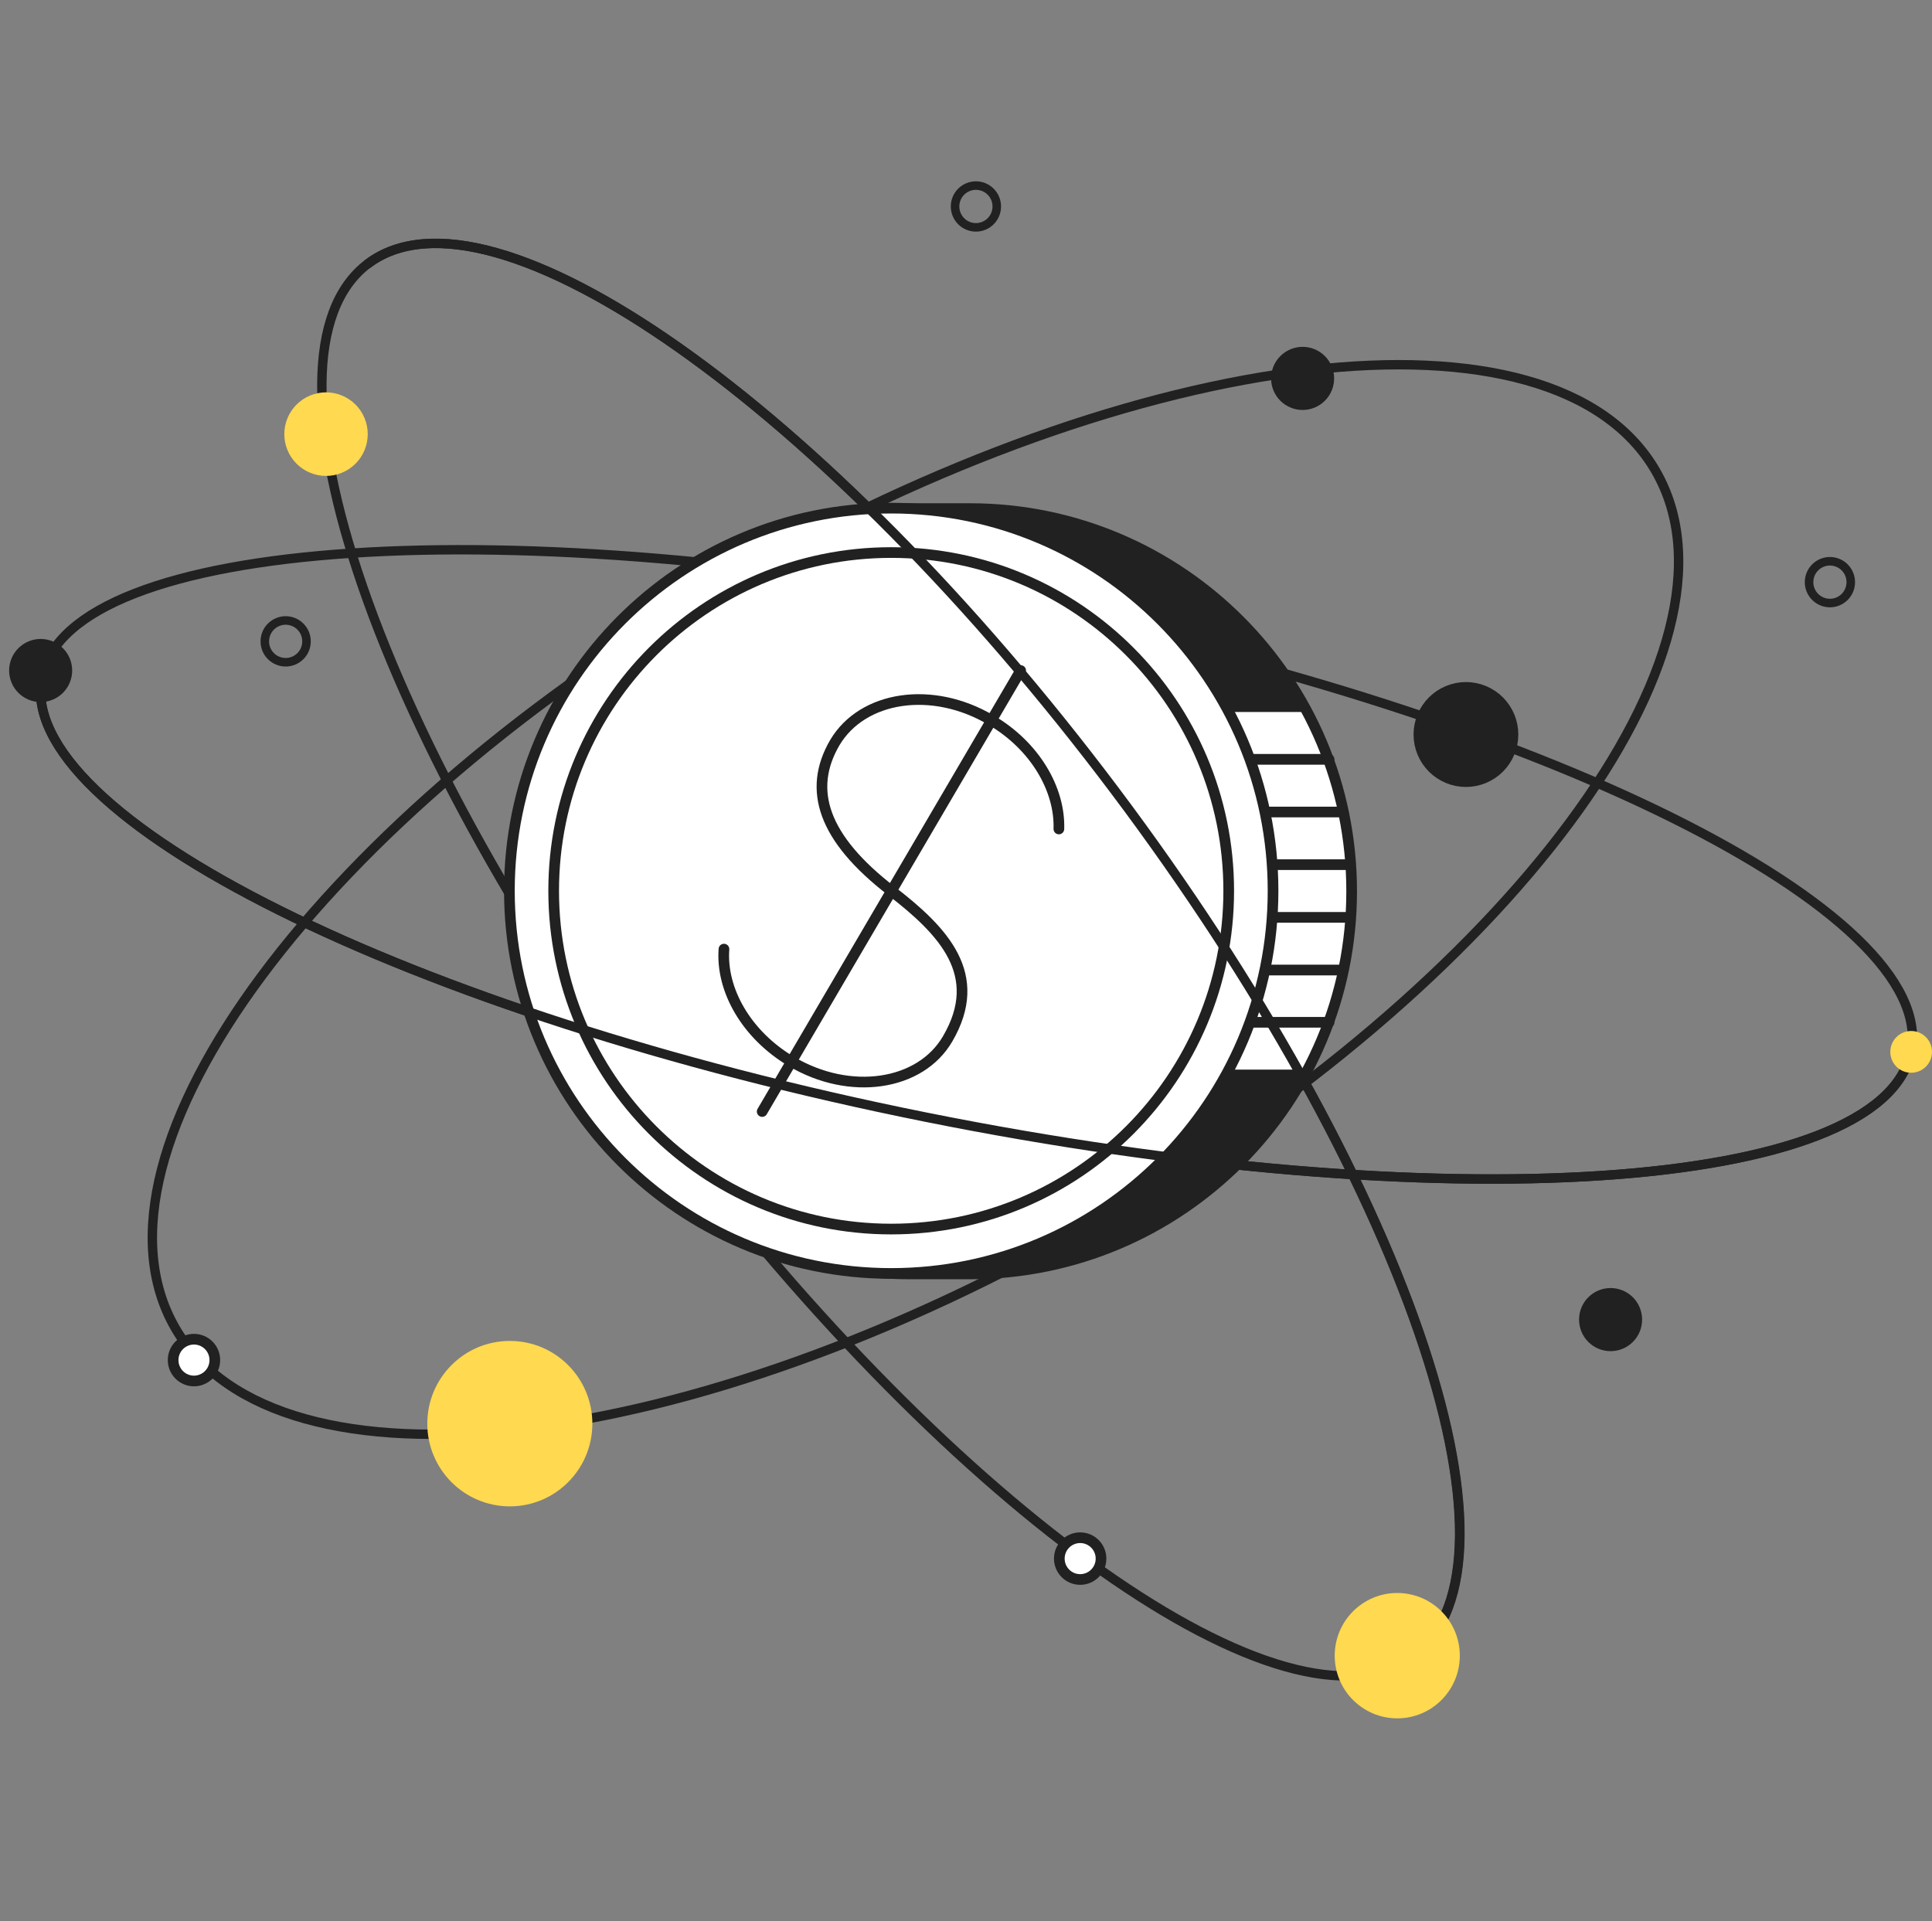 <svg width="181" height="180" viewBox="0 0 181 180" fill="none" xmlns="http://www.w3.org/2000/svg">
<rect x="0" y="0" width="181" height="180" fill="#808080" stroke="none"/>
<g id="Step 2">
<g id="Group">
<path id="Vector" d="M132.43 155.115C144.012 146.375 131.471 110.098 104.418 74.087C77.367 38.075 46.048 15.967 34.467 24.707C22.884 33.447 35.426 69.725 62.478 105.736C89.53 141.747 120.849 163.855 132.43 155.115Z" stroke="#212121" stroke-width="0.88" stroke-miterlimit="10" stroke-linecap="round" stroke-linejoin="round"></path>
<path id="Vector_2" d="M179.037 98.546C181.647 85.469 144.564 67.006 96.208 57.309C47.853 47.613 6.537 50.353 3.927 63.43C1.316 76.507 38.4 94.969 86.755 104.666C135.11 114.362 176.426 111.623 179.037 98.546V98.546Z" stroke="#212121" stroke-width="0.88" stroke-miterlimit="10" stroke-linecap="round" stroke-linejoin="round"></path>
<path id="Vector_3" d="M103.043 114.267C141.348 92.1 164.666 60.705 155.125 44.142C145.584 27.579 106.797 32.123 68.492 54.288C30.186 76.455 6.869 107.85 16.409 124.414C25.951 140.976 64.738 136.433 103.043 114.267Z" stroke="#212121" stroke-width="0.88" stroke-miterlimit="10" stroke-linecap="round" stroke-linejoin="round"></path>
<path id="Vector_4" d="M30.544 44.591C31.058 44.591 31.566 44.489 32.04 44.292C32.515 44.095 32.946 43.806 33.309 43.443C33.671 43.079 33.959 42.648 34.155 42.173C34.351 41.698 34.452 41.19 34.451 40.676C34.452 40.162 34.351 39.653 34.155 39.179C33.959 38.704 33.671 38.272 33.309 37.909C32.946 37.545 32.515 37.257 32.04 37.059C31.566 36.862 31.058 36.761 30.544 36.76C30.03 36.761 29.522 36.862 29.047 37.059C28.573 37.257 28.142 37.545 27.779 37.909C27.416 38.272 27.129 38.704 26.933 39.179C26.737 39.653 26.636 40.162 26.637 40.676C26.636 41.19 26.737 41.698 26.933 42.173C27.129 42.648 27.416 43.079 27.779 43.443C28.142 43.806 28.573 44.095 29.047 44.292C29.522 44.489 30.03 44.591 30.544 44.591Z" fill="#FFD94F"></path>
<path id="Vector_5" d="M137.336 72.735C137.849 72.734 138.358 72.633 138.832 72.436C139.307 72.239 139.738 71.95 140.1 71.586C140.463 71.223 140.751 70.791 140.947 70.316C141.143 69.842 141.243 69.333 141.243 68.819C141.243 68.305 141.143 67.797 140.947 67.322C140.751 66.847 140.463 66.416 140.1 66.052C139.738 65.689 139.307 65.4 138.832 65.203C138.358 65.006 137.849 64.904 137.336 64.904C136.822 64.904 136.314 65.006 135.839 65.203C135.365 65.4 134.934 65.689 134.572 66.052C134.209 66.416 133.921 66.847 133.725 67.322C133.529 67.797 133.429 68.306 133.43 68.819C133.429 69.333 133.529 69.841 133.725 70.316C133.921 70.791 134.209 71.222 134.572 71.586C134.934 71.95 135.365 72.238 135.839 72.435C136.314 72.632 136.822 72.734 137.336 72.735ZM122.035 37.412C122.291 37.412 122.546 37.361 122.783 37.263C123.02 37.164 123.235 37.02 123.417 36.838C123.598 36.657 123.742 36.441 123.84 36.203C123.938 35.966 123.988 35.712 123.988 35.455C123.989 35.198 123.938 34.944 123.84 34.706C123.742 34.469 123.599 34.253 123.417 34.071C123.236 33.889 123.02 33.745 122.783 33.647C122.546 33.548 122.292 33.497 122.035 33.497C121.778 33.497 121.524 33.548 121.287 33.647C121.049 33.745 120.834 33.89 120.653 34.072C120.471 34.253 120.328 34.469 120.23 34.706C120.132 34.944 120.082 35.198 120.082 35.455C120.082 35.974 120.287 36.471 120.653 36.838C121.019 37.205 121.516 37.412 122.035 37.412ZM150.888 125.596C151.145 125.596 151.399 125.545 151.636 125.447C151.873 125.348 152.089 125.204 152.27 125.022C152.452 124.84 152.596 124.625 152.694 124.387C152.792 124.15 152.842 123.896 152.842 123.639C152.842 123.382 152.792 123.128 152.694 122.89C152.596 122.653 152.452 122.437 152.271 122.255C152.089 122.073 151.874 121.929 151.637 121.83C151.399 121.732 151.145 121.681 150.888 121.681C150.631 121.681 150.377 121.732 150.14 121.83C149.903 121.929 149.687 122.073 149.506 122.255C149.324 122.437 149.18 122.653 149.082 122.89C148.984 123.128 148.934 123.382 148.935 123.639C148.934 123.896 148.985 124.15 149.083 124.387C149.181 124.625 149.325 124.84 149.506 125.022C149.687 125.204 149.903 125.348 150.14 125.447C150.377 125.545 150.631 125.596 150.888 125.596Z" fill="#212121" stroke="#212121" stroke-width="2" stroke-miterlimit="10" stroke-linecap="round"></path>
<path id="Vector_6" d="M18.172 129.39C18.429 129.39 18.683 129.339 18.921 129.24C19.158 129.142 19.373 128.998 19.555 128.816C19.736 128.634 19.88 128.418 19.978 128.181C20.076 127.943 20.126 127.689 20.126 127.432C20.126 127.175 20.076 126.921 19.978 126.683C19.88 126.446 19.736 126.23 19.555 126.049C19.373 125.867 19.158 125.723 18.921 125.624C18.683 125.526 18.429 125.475 18.172 125.475C17.916 125.475 17.661 125.526 17.424 125.624C17.187 125.723 16.972 125.867 16.79 126.049C16.609 126.23 16.465 126.446 16.367 126.683C16.269 126.921 16.218 127.175 16.219 127.432C16.218 127.689 16.269 127.943 16.367 128.181C16.465 128.418 16.608 128.634 16.79 128.816C16.971 128.998 17.187 129.142 17.424 129.24C17.661 129.339 17.916 129.39 18.172 129.39Z" fill="white" stroke="#212121" stroke-miterlimit="10" stroke-linecap="round" stroke-linejoin="round"></path>
<path id="Vector_7" d="M3.809 64.781C4.327 64.78 4.824 64.574 5.191 64.207C5.557 63.84 5.762 63.342 5.762 62.824C5.762 62.567 5.712 62.313 5.614 62.075C5.516 61.838 5.372 61.622 5.191 61.44C5.01 61.258 4.794 61.114 4.557 61.015C4.32 60.917 4.066 60.866 3.809 60.865C3.552 60.866 3.298 60.917 3.061 61.015C2.823 61.114 2.608 61.258 2.427 61.44C2.245 61.622 2.101 61.837 2.003 62.075C1.905 62.312 1.855 62.567 1.855 62.824C1.855 63.081 1.906 63.335 2.004 63.572C2.102 63.809 2.245 64.025 2.427 64.207C2.608 64.389 2.824 64.533 3.061 64.632C3.298 64.73 3.552 64.781 3.809 64.781Z" fill="#212121" stroke="#212121" stroke-width="2" stroke-miterlimit="10" stroke-linecap="round"></path>
<path id="Vector_8" d="M171.437 56.502C171.693 56.502 171.948 56.451 172.185 56.352C172.422 56.254 172.637 56.109 172.819 55.928C173 55.746 173.144 55.53 173.242 55.293C173.34 55.056 173.39 54.801 173.39 54.544C173.391 54.288 173.34 54.033 173.242 53.796C173.144 53.558 173.001 53.343 172.819 53.161C172.638 52.979 172.422 52.834 172.185 52.736C171.948 52.637 171.694 52.587 171.437 52.586C171.18 52.587 170.925 52.637 170.688 52.736C170.451 52.834 170.236 52.979 170.054 53.161C169.873 53.343 169.729 53.558 169.631 53.796C169.533 54.033 169.483 54.288 169.483 54.544C169.483 54.801 169.533 55.056 169.631 55.293C169.729 55.53 169.873 55.746 170.054 55.928C170.236 56.109 170.451 56.254 170.688 56.352C170.926 56.451 171.18 56.502 171.437 56.502V56.502ZM26.762 62.049C27.019 62.049 27.273 61.998 27.511 61.899C27.748 61.801 27.963 61.657 28.145 61.475C28.326 61.293 28.47 61.077 28.568 60.84C28.666 60.602 28.716 60.348 28.716 60.091C28.716 59.834 28.666 59.58 28.568 59.342C28.47 59.105 28.326 58.889 28.144 58.708C27.963 58.526 27.747 58.382 27.51 58.283C27.273 58.185 27.019 58.134 26.762 58.133C26.505 58.134 26.251 58.185 26.014 58.283C25.777 58.382 25.561 58.526 25.38 58.708C25.199 58.889 25.055 59.105 24.957 59.342C24.859 59.58 24.808 59.834 24.809 60.091C24.808 60.348 24.858 60.602 24.956 60.84C25.054 61.077 25.198 61.293 25.38 61.475C25.561 61.657 25.777 61.801 26.014 61.899C26.251 61.998 26.505 62.049 26.762 62.049V62.049ZM91.429 21.302C91.686 21.302 91.94 21.251 92.178 21.152C92.415 21.054 92.63 20.91 92.812 20.728C92.993 20.546 93.137 20.33 93.235 20.093C93.333 19.855 93.383 19.601 93.383 19.344C93.383 19.087 93.333 18.833 93.235 18.595C93.137 18.358 92.993 18.142 92.811 17.96C92.63 17.779 92.415 17.634 92.177 17.536C91.94 17.438 91.686 17.387 91.429 17.387C91.172 17.387 90.918 17.438 90.681 17.536C90.444 17.634 90.228 17.779 90.047 17.96C89.866 18.142 89.722 18.358 89.624 18.595C89.526 18.833 89.475 19.087 89.476 19.344C89.475 19.601 89.525 19.855 89.624 20.093C89.722 20.33 89.865 20.546 90.047 20.728C90.228 20.91 90.444 21.054 90.681 21.152C90.918 21.251 91.172 21.302 91.429 21.302V21.302Z" stroke="#212121" stroke-width="0.8" stroke-miterlimit="10" stroke-linecap="round" stroke-linejoin="round"></path>
<path id="Vector_9" d="M101.196 147.989C101.453 147.989 101.707 147.938 101.944 147.84C102.181 147.741 102.397 147.597 102.578 147.415C102.76 147.233 102.903 147.017 103.001 146.78C103.099 146.542 103.15 146.288 103.149 146.031C103.15 145.774 103.099 145.52 103.001 145.283C102.903 145.045 102.759 144.83 102.578 144.648C102.397 144.466 102.181 144.322 101.944 144.223C101.707 144.125 101.453 144.074 101.196 144.074C100.939 144.074 100.685 144.125 100.448 144.223C100.21 144.322 99.995 144.466 99.814 144.648C99.632 144.83 99.488 145.045 99.39 145.283C99.292 145.52 99.242 145.774 99.242 146.031C99.242 146.288 99.292 146.542 99.39 146.78C99.488 147.017 99.632 147.233 99.813 147.415C99.995 147.597 100.21 147.741 100.447 147.84C100.685 147.938 100.939 147.989 101.196 147.989Z" fill="white" stroke="#212121" stroke-miterlimit="10" stroke-linecap="round" stroke-linejoin="round"></path>
<path id="Vector_10" d="M47.763 141.137C52.033 141.137 55.495 137.667 55.495 133.387C55.495 129.108 52.033 125.637 47.763 125.637C43.492 125.637 40.031 129.108 40.031 133.387C40.031 137.667 43.493 141.137 47.763 141.137Z" fill="#FFD94F"></path>
<path id="Vector_11" d="M85.201 47.652H90.858C110.596 47.652 126.63 63.681 126.63 83.505C126.63 103.286 110.637 119.358 90.858 119.358H85.201C65.463 119.358 49.43 103.328 49.43 83.505C49.47 63.681 65.463 47.652 85.201 47.652Z" fill="white" stroke="#212121" stroke-miterlimit="10" stroke-linecap="round" stroke-linejoin="round"></path>
<path id="Vector_12" d="M122.113 100.717H98.551M122.113 66.209H98.551H122.113ZM124.515 71.145H100.911H124.515ZM125.817 76.081H102.051H125.817ZM126.427 81.015H102.946H126.427ZM126.427 85.95H102.946H126.427ZM125.817 90.886H102.051H125.817ZM124.515 95.781H100.911H124.515Z" stroke="#212121" stroke-miterlimit="10" stroke-linecap="round" stroke-linejoin="round"></path>
<path id="Vector_13" d="M85.118 66.087V47.651H90.775C104.245 47.651 115.925 55.115 122.029 66.087H85.118ZM122.029 100.838C115.924 111.851 104.204 119.274 90.774 119.274H85.117V100.838H122.029Z" fill="#212121"></path>
<path id="Vector_14" d="M83.494 119.315C103.251 119.315 119.266 103.264 119.266 83.463C119.266 63.662 103.251 47.61 83.494 47.61C63.738 47.61 47.723 63.662 47.723 83.463C47.723 103.264 63.738 119.315 83.494 119.315Z" fill="white" stroke="#212121" stroke-miterlimit="10" stroke-linecap="round" stroke-linejoin="round"></path>
<path id="Vector_15" d="M83.492 115.156C100.955 115.156 115.113 100.966 115.113 83.464C115.113 65.96 100.955 51.77 83.492 51.77C66.029 51.77 51.871 65.96 51.871 83.464C51.871 100.966 66.029 115.156 83.492 115.156Z" fill="white" stroke="#212121" stroke-miterlimit="10" stroke-linecap="round" stroke-linejoin="round"></path>
<path id="Vector_16" d="M67.824 88.927C67.538 92.762 69.94 96.963 74.132 99.451C79.626 102.714 86.218 101.735 88.782 97.33C92.282 91.334 88.416 87.255 83.492 83.463C77.102 78.527 75.637 74 78.201 69.594C80.805 65.189 87.358 64.21 92.851 67.473C96.962 69.879 99.322 73.959 99.201 77.67M95.62 62.825L71.405 104.143L95.62 62.825Z" stroke="#212121" stroke-miterlimit="10" stroke-linecap="round" stroke-linejoin="round"></path>
<path id="Vector_17" d="M3.93 63.435C1.326 76.528 38.4 94.964 86.747 104.672C135.094 114.379 176.401 111.606 179.004 98.553" stroke="#212121" stroke-width="0.88" stroke-miterlimit="10" stroke-linecap="round" stroke-linejoin="round"></path>
<path id="Vector_18" d="M132.449 155.127C144.048 146.399 131.513 110.097 104.449 74.081C77.387 38.065 46.051 15.958 34.453 24.727" stroke="#212121" stroke-width="0.88" stroke-miterlimit="10" stroke-linecap="round" stroke-linejoin="round"></path>
<path id="Vector_19" d="M130.903 161C134.139 161 136.763 158.371 136.763 155.127C136.763 151.883 134.139 149.253 130.903 149.253C127.666 149.253 125.043 151.883 125.043 155.127C125.043 158.371 127.666 161 130.903 161ZM179.047 100.512C179.304 100.512 179.558 100.461 179.795 100.363C180.032 100.264 180.248 100.12 180.429 99.938C180.611 99.756 180.755 99.54 180.852 99.303C180.95 99.065 181.001 98.811 181 98.554C181.001 98.297 180.95 98.043 180.852 97.805C180.754 97.568 180.61 97.353 180.429 97.171C180.248 96.989 180.032 96.845 179.795 96.746C179.558 96.648 179.304 96.597 179.047 96.597C178.79 96.597 178.536 96.648 178.299 96.746C178.062 96.845 177.846 96.989 177.665 97.171C177.484 97.353 177.34 97.568 177.242 97.806C177.144 98.043 177.094 98.297 177.094 98.554C177.094 98.811 177.144 99.065 177.242 99.302C177.34 99.54 177.484 99.756 177.665 99.938C177.846 100.119 178.062 100.264 178.299 100.362C178.536 100.461 178.79 100.512 179.047 100.512Z" fill="#FFD94F"></path>
</g>
</g>
</svg>

